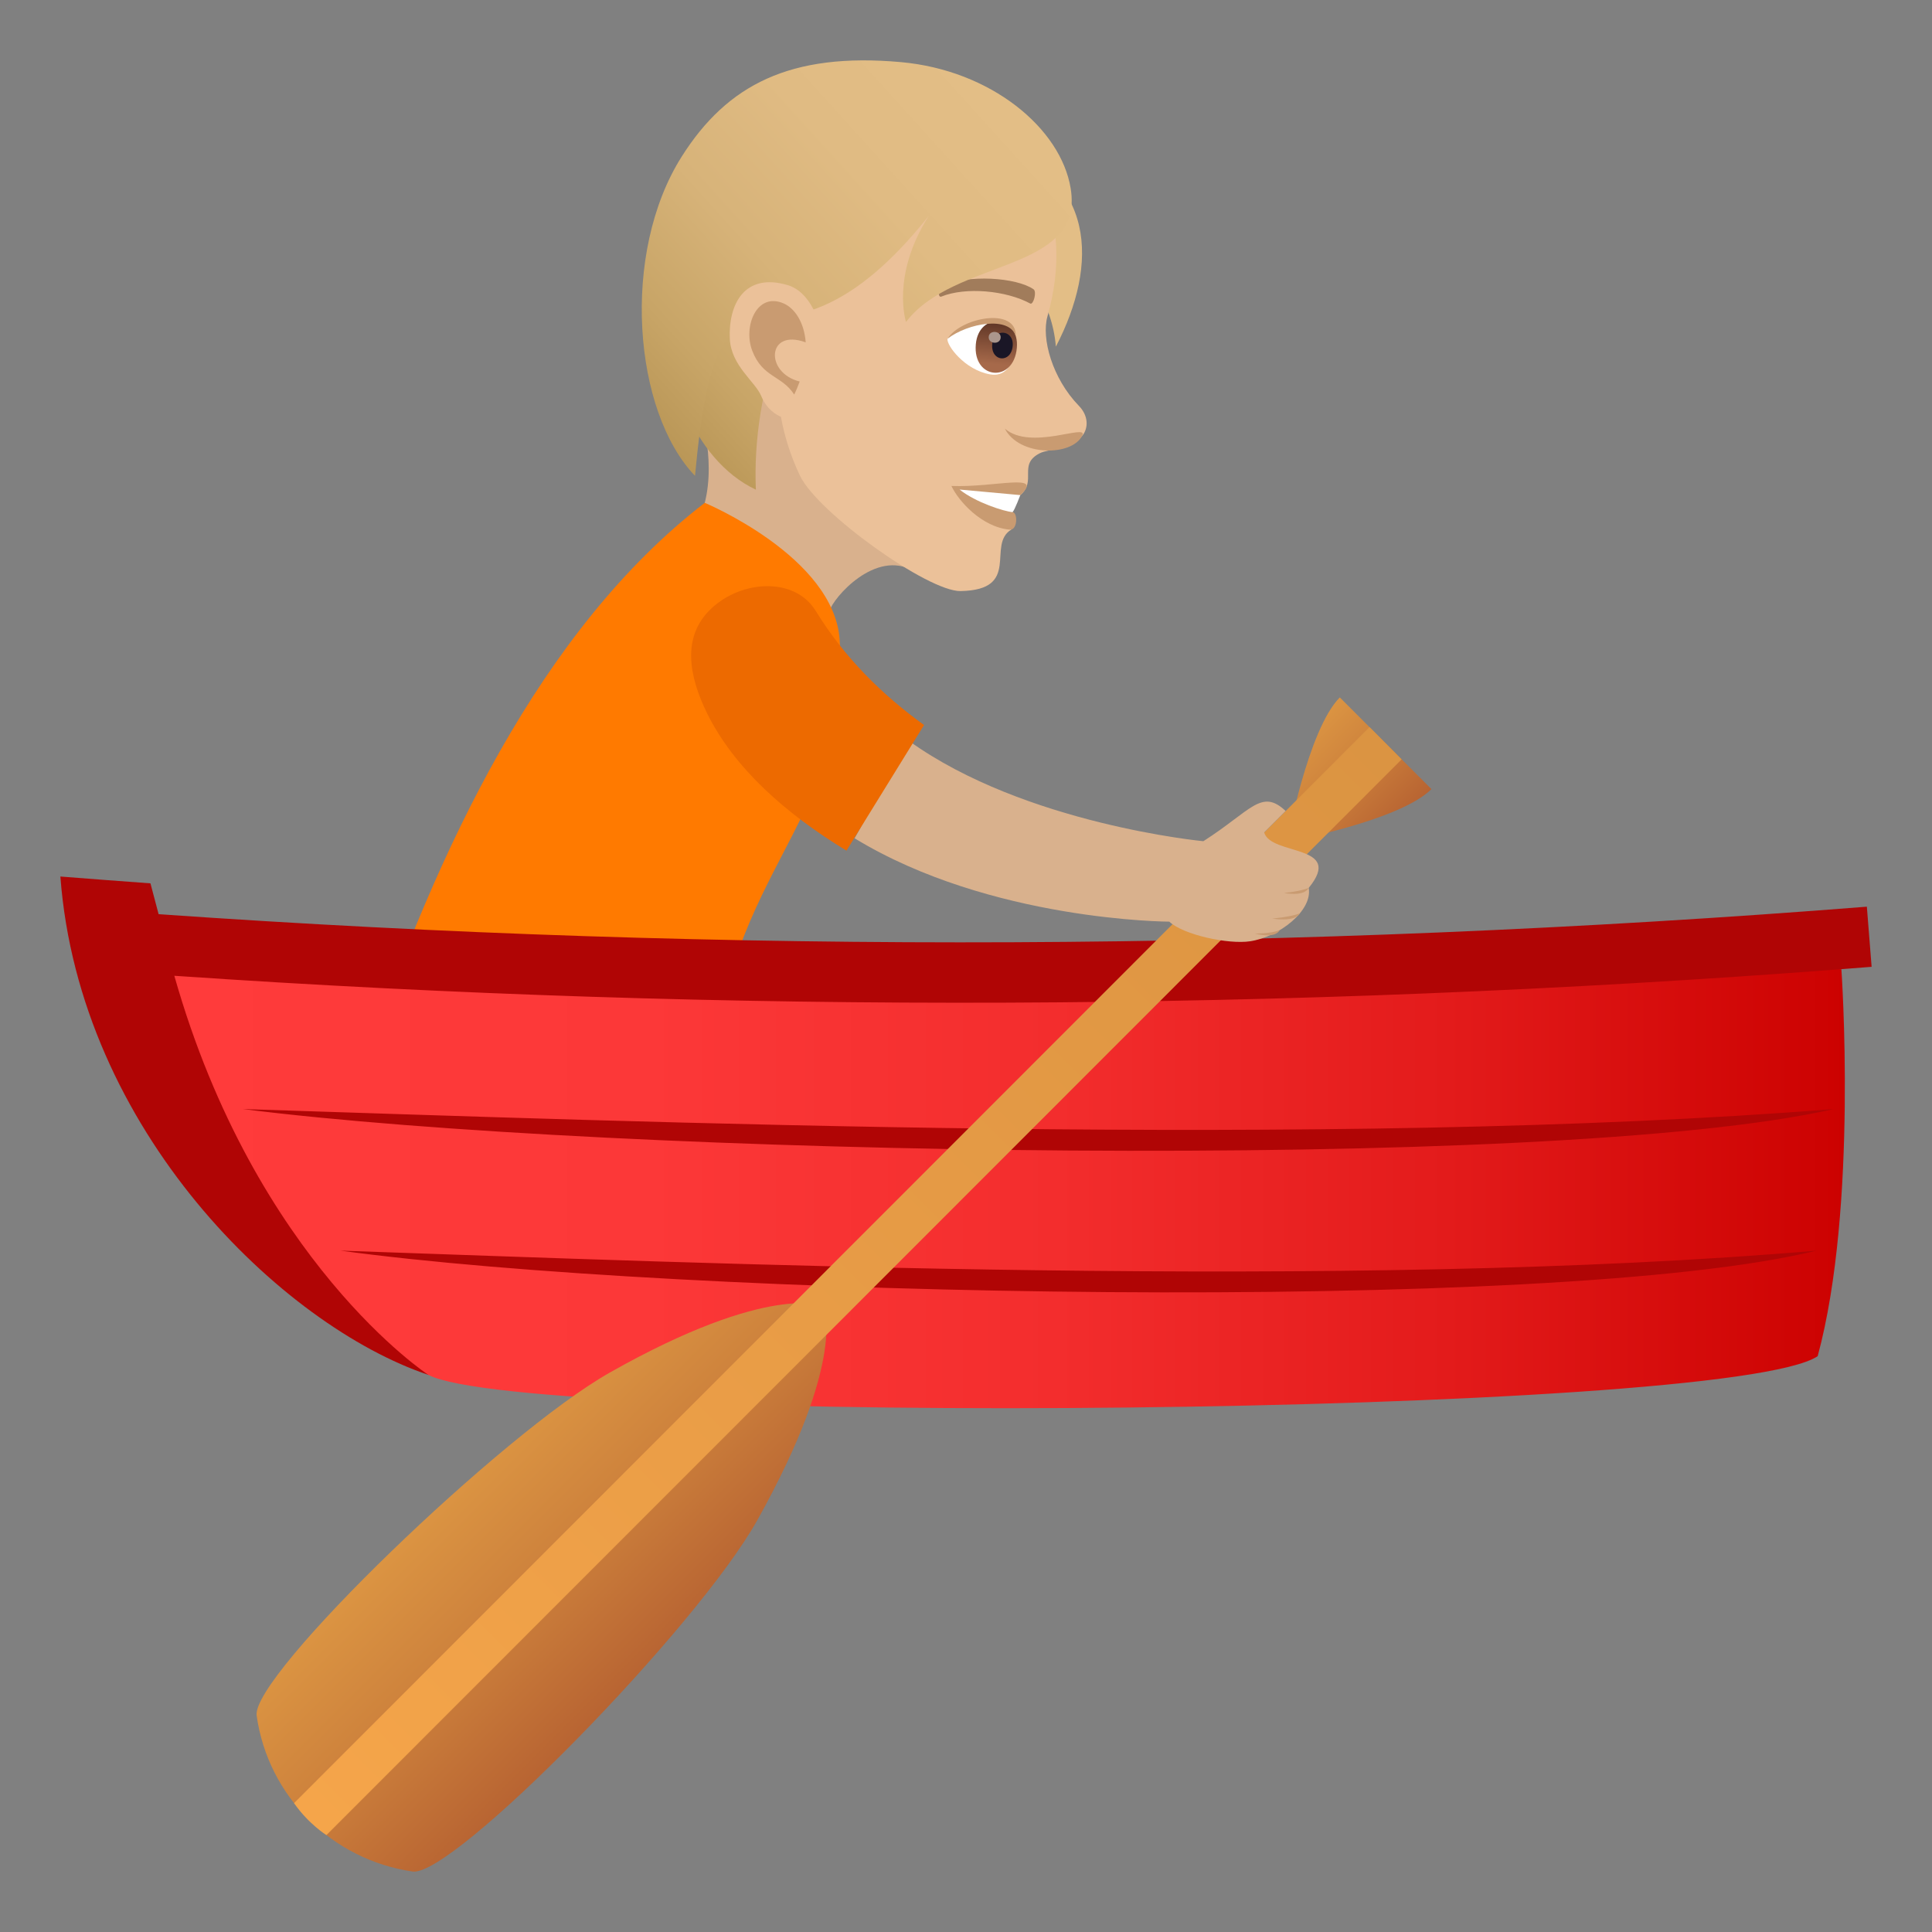 <?xml version="1.0" encoding="utf-8"?>
<!-- Generator: Adobe Illustrator 15.0.0, SVG Export Plug-In . SVG Version: 6.00 Build 0)  -->
<!DOCTYPE svg PUBLIC "-//W3C//DTD SVG 1.1//EN" "http://www.w3.org/Graphics/SVG/1.1/DTD/svg11.dtd">
<svg version="1.1" id="Layer_1" xmlns:x="http://ns.adobe.com/Extensibility/1.0/" xmlns:i="http://ns.adobe.com/AdobeIllustrator/10.0/" xmlns:graph="http://ns.adobe.com/Graphs/1.0/"
	 xmlns="http://www.w3.org/2000/svg" xmlns:xlink="http://www.w3.org/1999/xlink" xmlns:a="http://ns.adobe.com/AdobeSVGViewerExtensions/3.0/"
	 x="0px" y="0px" width="64px" height="64px" viewBox="0 0 64 64" enable-background="new 0 0 64 64" xml:space="preserve">
<rect x="0" y="0" width="64" height="64" fill="#808080" stroke="none"/>
<path fill="#D9B18D" d="M30.256,18.913c-1.238-0.73-2.656,0.875-2.785,1.34c-0.42,1.535-5.148-1.262-4.338-2.994
	c0.707-1.506,0.107-3.434,0.107-3.434C24.146,13.407,27.789,8.114,30.256,18.913z"/>
<path fill="#E3BE86" d="M34.977,11.483c-0.242-3.023-3.561-4.107-2.178-6.834C36.33,5.813,36.4,8.745,34.977,11.483z"/>
<path fill="#EBC199" d="M30.549,3.315c3.877,0.973,5.072,3.906,4.15,7.162c-0.209,0.736,0.16,2.059,1.039,2.965
	c0.32,0.328,0.318,0.727,0.127,0.977c-0.379,0.492-1.107,0.432-1.43,0.6c-0.719,0.375-0.078,0.914-0.637,1.383
	c-0.252,0.211-0.893-0.156-0.297,1.141c-0.832,0.504,0.355,2-1.682,2.037c-1.07,0.02-4.73-2.59-5.32-3.824
	c-0.686-1.438-0.711-2.645-0.711-2.645c-2.939-1.133-3.775-3.863-2.885-6.563C24.15,2.771,28.037,2.687,30.549,3.315z"/>
<path fill="#C99B71" d="M33.799,16.401c-0.389,0.193-0.256,0.564-0.256,0.564c0.176,0.016,0.168,0.604-0.094,0.58
	c-0.92-0.08-1.697-0.943-1.932-1.447C32.965,16.155,34.604,15.642,33.799,16.401z"/>
<path fill="#FFFFFF" d="M33.799,16.401c0,0-0.184,0.49-0.256,0.564c-0.289-0.025-1.213-0.318-1.756-0.748L33.799,16.401z"/>
<path fill="#C99B71" d="M35.854,14.423c-0.334,0.701-2.09,0.705-2.568-0.225C34.145,14.942,36.051,14.017,35.854,14.423z"/>
<path id="Path_1136_" fill="#A17C5B" d="M31.186,9.485c0.879-0.41,2.482-0.293,3.049,0.096c0.121,0.076-0.002,0.525-0.105,0.475
	c-0.799-0.434-2.139-0.559-2.951-0.23C31.07,9.868,31.055,9.542,31.186,9.485z"/>
<linearGradient id="SVGID_1_" gradientUnits="userSpaceOnUse" x1="-1610.286" y1="-55.66" x2="-1620.162" y2="-66.302" gradientTransform="matrix(-0.996 -0.087 -0.087 0.996 -1587.061 -71.114)">
	<stop  offset="0" style="stop-color:#BA9757"/>
	<stop  offset="0.167" style="stop-color:#C8A567"/>
	<stop  offset="0.411" style="stop-color:#D7B379"/>
	<stop  offset="0.677" style="stop-color:#E0BB83"/>
	<stop  offset="1" style="stop-color:#E3BE86"/>
	<a:midPointStop  offset="0" style="stop-color:#BA9757"/>
	<a:midPointStop  offset="0.255" style="stop-color:#BA9757"/>
	<a:midPointStop  offset="1" style="stop-color:#E3BE86"/>
</linearGradient>
<path fill="url(#SVGID_1_)" d="M29.498,6.063c-3.443,2.814-4.594,6.961-4.459,10.158C20.83,14.231,20.482,4.218,29.498,6.063z"/>
<linearGradient id="SVGID_2_" gradientUnits="userSpaceOnUse" x1="-1609.283" y1="-56.057" x2="-1620.012" y2="-67.617" gradientTransform="matrix(-0.996 -0.087 -0.087 0.996 -1587.061 -71.114)">
	<stop  offset="0" style="stop-color:#BA9757"/>
	<stop  offset="0.167" style="stop-color:#C8A567"/>
	<stop  offset="0.411" style="stop-color:#D7B379"/>
	<stop  offset="0.677" style="stop-color:#E0BB83"/>
	<stop  offset="1" style="stop-color:#E3BE86"/>
	<a:midPointStop  offset="0" style="stop-color:#BA9757"/>
	<a:midPointStop  offset="0.255" style="stop-color:#BA9757"/>
	<a:midPointStop  offset="1" style="stop-color:#E3BE86"/>
</linearGradient>
<path fill="url(#SVGID_2_)" d="M23.023,15.763c-2.039-2.127-2.473-7.367-0.438-10.58c1.504-2.373,3.592-3.455,7.262-3.125
	c2.973,0.268,5.293,2.182,5.621,4.186c0.457,2.793-3.85,2.307-5.455,4.422c0,0-0.504-1.539,0.752-3.512
	C25.531,13.726,23.828,7.011,23.023,15.763z"/>
<path fill="#EBC199" d="M26.096,9.446c1.441,0.432,1.607,3.787,0.445,4.41c-0.162,0.088-0.973,0.107-1.326-0.742
	c-0.197-0.471-0.998-1.002-1.039-1.893C24.125,10.079,24.664,9.017,26.096,9.446z"/>
<path id="Path_1135_" fill="#C99B71" d="M25.965,10.054c0.361,0.16,0.676,0.623,0.725,1.287c-1.289-0.473-1.359,1.016-0.199,1.297
	c-0.053,0.141-0.109,0.283-0.182,0.432c-0.414-0.641-1.045-0.555-1.389-1.449C24.609,10.815,25.068,9.659,25.965,10.054z"/>
<path fill="#FFFFFF" d="M31.387,11.222c-0.039,0.209,0.566,1.033,1.412,1.18c0.482,0.084,0.689-0.277,0.834-0.674
	C33.879,10.124,31.932,10.53,31.387,11.222z"/>
<linearGradient id="Path_1_" gradientUnits="userSpaceOnUse" x1="-1621.08" y1="-58.119" x2="-1621.08" y2="-59.824" gradientTransform="matrix(-0.996 -0.087 -0.087 0.996 -1587.061 -71.114)">
	<stop  offset="0" style="stop-color:#A6694A"/>
	<stop  offset="1" style="stop-color:#4F2A1E"/>
	<a:midPointStop  offset="0" style="stop-color:#A6694A"/>
	<a:midPointStop  offset="0.5" style="stop-color:#A6694A"/>
	<a:midPointStop  offset="1" style="stop-color:#4F2A1E"/>
</linearGradient>
<path id="Path_1134_" fill="url(#Path_1_)" d="M33.684,11.524c-0.102,1.176-1.463,1.055-1.359-0.117
	C32.42,10.315,33.779,10.435,33.684,11.524z"/>
<path id="Path_1133_" fill="#1A1626" d="M33.547,11.46c-0.053,0.588-0.73,0.527-0.678-0.059
	C32.916,10.854,33.594,10.915,33.547,11.46z"/>
<path id="Path_1132_" fill="#AB968C" d="M33.148,11.187c-0.021,0.244-0.418,0.211-0.395-0.035
	C32.773,10.923,33.168,10.956,33.148,11.187z"/>
<path fill="#C99B71" d="M31.387,11.222c0.43-0.701,2.299-1.074,2.262-0.082C33.449,10.454,32.066,10.698,31.387,11.222z"/>
<path fill="#FF7A00" d="M12.018,35.382c0,0,8.24,2.055,11.598,1.322c-0.031-7.668,4.615-9.25,4.199-15.506
	c-0.184-2.754-4.469-4.541-4.469-4.541C17.908,20.847,14.477,28.144,12.018,35.382z"/>
<path fill="#B00505" d="M14.193,45.546c16.107-3.523,31.736-8.035,46.805-13.441c0.332-0.025,0.666-0.051,1.002-0.078
	c-0.053-0.664-0.105-1.328-0.158-1.992c-18.832,1.488-37.746,1.57-56.588,0.248c-0.09-0.34-0.18-0.682-0.27-1.021
	C3.99,29.19,2.994,29.114,2,29.036C2.629,37.442,9.344,43.915,14.193,45.546z"/>
<linearGradient id="SVGID_3_" gradientUnits="userSpaceOnUse" x1="5.775" y1="39.377" x2="61.113" y2="39.377">
	<stop  offset="0" style="stop-color:#FF3B3B"/>
	<stop  offset="0.282" style="stop-color:#FC3838"/>
	<stop  offset="0.528" style="stop-color:#F32D2D"/>
	<stop  offset="0.762" style="stop-color:#E31B1B"/>
	<stop  offset="0.987" style="stop-color:#CD0302"/>
	<stop  offset="1" style="stop-color:#CC0100"/>
	<a:midPointStop  offset="0" style="stop-color:#FF3B3B"/>
	<a:midPointStop  offset="0.733" style="stop-color:#FF3B3B"/>
	<a:midPointStop  offset="1" style="stop-color:#CC0100"/>
</linearGradient>
<path fill="url(#SVGID_3_)" d="M14.193,45.546c3.268,1.701,43.047,1.389,46.02-0.621c1.344-4.951,0.785-12.82,0.785-12.82
	c-18.381,1.406-36.836,1.479-55.223,0.219C8.463,41.802,14.199,45.554,14.193,45.546z"/>
<path fill="#B00505" d="M60.746,36.739c-9.363,2.129-40.605,1.535-52.703,0C20.959,37.149,44.084,38.063,60.746,36.739z"/>
<path fill="#B00505" d="M60.176,41.429c-8.688,2.129-37.674,1.535-48.896,0C23.262,41.839,44.717,42.753,60.176,41.429z"/>
<linearGradient id="SVGID_4_" gradientUnits="userSpaceOnUse" x1="38.723" y1="290.639" x2="47.478" y2="290.639" gradientTransform="matrix(0.707 0.707 -0.707 0.707 193.792 -184.212)">
	<stop  offset="0" style="stop-color:#DB9442"/>
	<stop  offset="0.395" style="stop-color:#CF843D"/>
	<stop  offset="1" style="stop-color:#B86432"/>
	<a:midPointStop  offset="0" style="stop-color:#DB9442"/>
	<a:midPointStop  offset="0.558" style="stop-color:#DB9442"/>
	<a:midPointStop  offset="1" style="stop-color:#B86432"/>
</linearGradient>
<path fill="url(#SVGID_4_)" d="M20.201,45.468C16.65,47.472,8.316,55.507,8.502,56.831c0.379,2.691,2.504,4.777,5.164,5.166
	c1.34,0.195,9.422-8.064,11.422-11.641c2.996-5.361,2.193-7.09,2.193-7.09S25.514,42.464,20.201,45.468z"/>
<linearGradient id="SVGID_5_" gradientUnits="userSpaceOnUse" x1="40.945" y1="254.548" x2="45.238" y2="254.548" gradientTransform="matrix(0.707 0.707 -0.707 0.707 193.792 -184.212)">
	<stop  offset="0" style="stop-color:#DB9442"/>
	<stop  offset="0.395" style="stop-color:#CF843D"/>
	<stop  offset="1" style="stop-color:#B86432"/>
	<a:midPointStop  offset="0" style="stop-color:#DB9442"/>
	<a:midPointStop  offset="0.558" style="stop-color:#DB9442"/>
	<a:midPointStop  offset="1" style="stop-color:#B86432"/>
</linearGradient>
<path fill="url(#SVGID_5_)" d="M47.418,26.14l-3.035-3.037c-1.055,1.057-1.74,4.777-1.74,4.777S46.361,27.198,47.418,26.14z"/>
<linearGradient id="SVGID_6_" gradientUnits="userSpaceOnUse" x1="43.096" y1="302.706" x2="43.096" y2="252.244" gradientTransform="matrix(0.707 0.707 -0.707 0.707 193.792 -184.212)">
	<stop  offset="0" style="stop-color:#F5A54A"/>
	<stop  offset="0.34" style="stop-color:#EB9E47"/>
	<stop  offset="1" style="stop-color:#DB9442"/>
	<a:midPointStop  offset="0" style="stop-color:#F5A54A"/>
	<a:midPointStop  offset="0.442" style="stop-color:#F5A54A"/>
	<a:midPointStop  offset="1" style="stop-color:#DB9442"/>
</linearGradient>
<path fill="url(#SVGID_6_)" d="M10.813,60.79c0,0-0.594-0.369-1.072-1.059l35.627-35.645l1.064,1.068L10.813,60.79z"/>
<path fill="#D9B18D" d="M41.877,27.575l0.711-0.711c-0.805-0.756-1.139-0.012-2.725,1.002c0,0-5.906-0.559-9.75-3.32l-1.803,3.223
	c4.5,2.746,10.424,2.762,10.424,2.762c0.475,0.443,1.969,0.758,2.676,0.65c0.973-0.148,2.076-1.018,1.943-1.768
	C44.547,27.952,42.098,28.356,41.877,27.575z"/>
<path fill="#C99B71" d="M42.533,29.579c0,0,0.656,0.141,0.82-0.166C43.064,29.532,42.533,29.579,42.533,29.579z"/>
<path fill="#C99B71" d="M42.143,30.429c0,0,0.752,0.133,0.916-0.174C42.77,30.374,42.143,30.429,42.143,30.429z"/>
<path fill="#C99B71" d="M41.566,30.925c0,0,0.662,0.193,0.826-0.113C42.104,30.931,41.566,30.925,41.566,30.925z"/>
<path fill="#ED6A00" d="M27.023,20.239c-0.701-1.145-2.469-1.018-3.461-0.08c-0.996,0.934-0.734,2.258-0.141,3.465
	c0.902,1.83,2.615,3.336,4.619,4.555l2.57-4.162C29.244,23.032,27.98,21.798,27.023,20.239z"/>
</svg>
